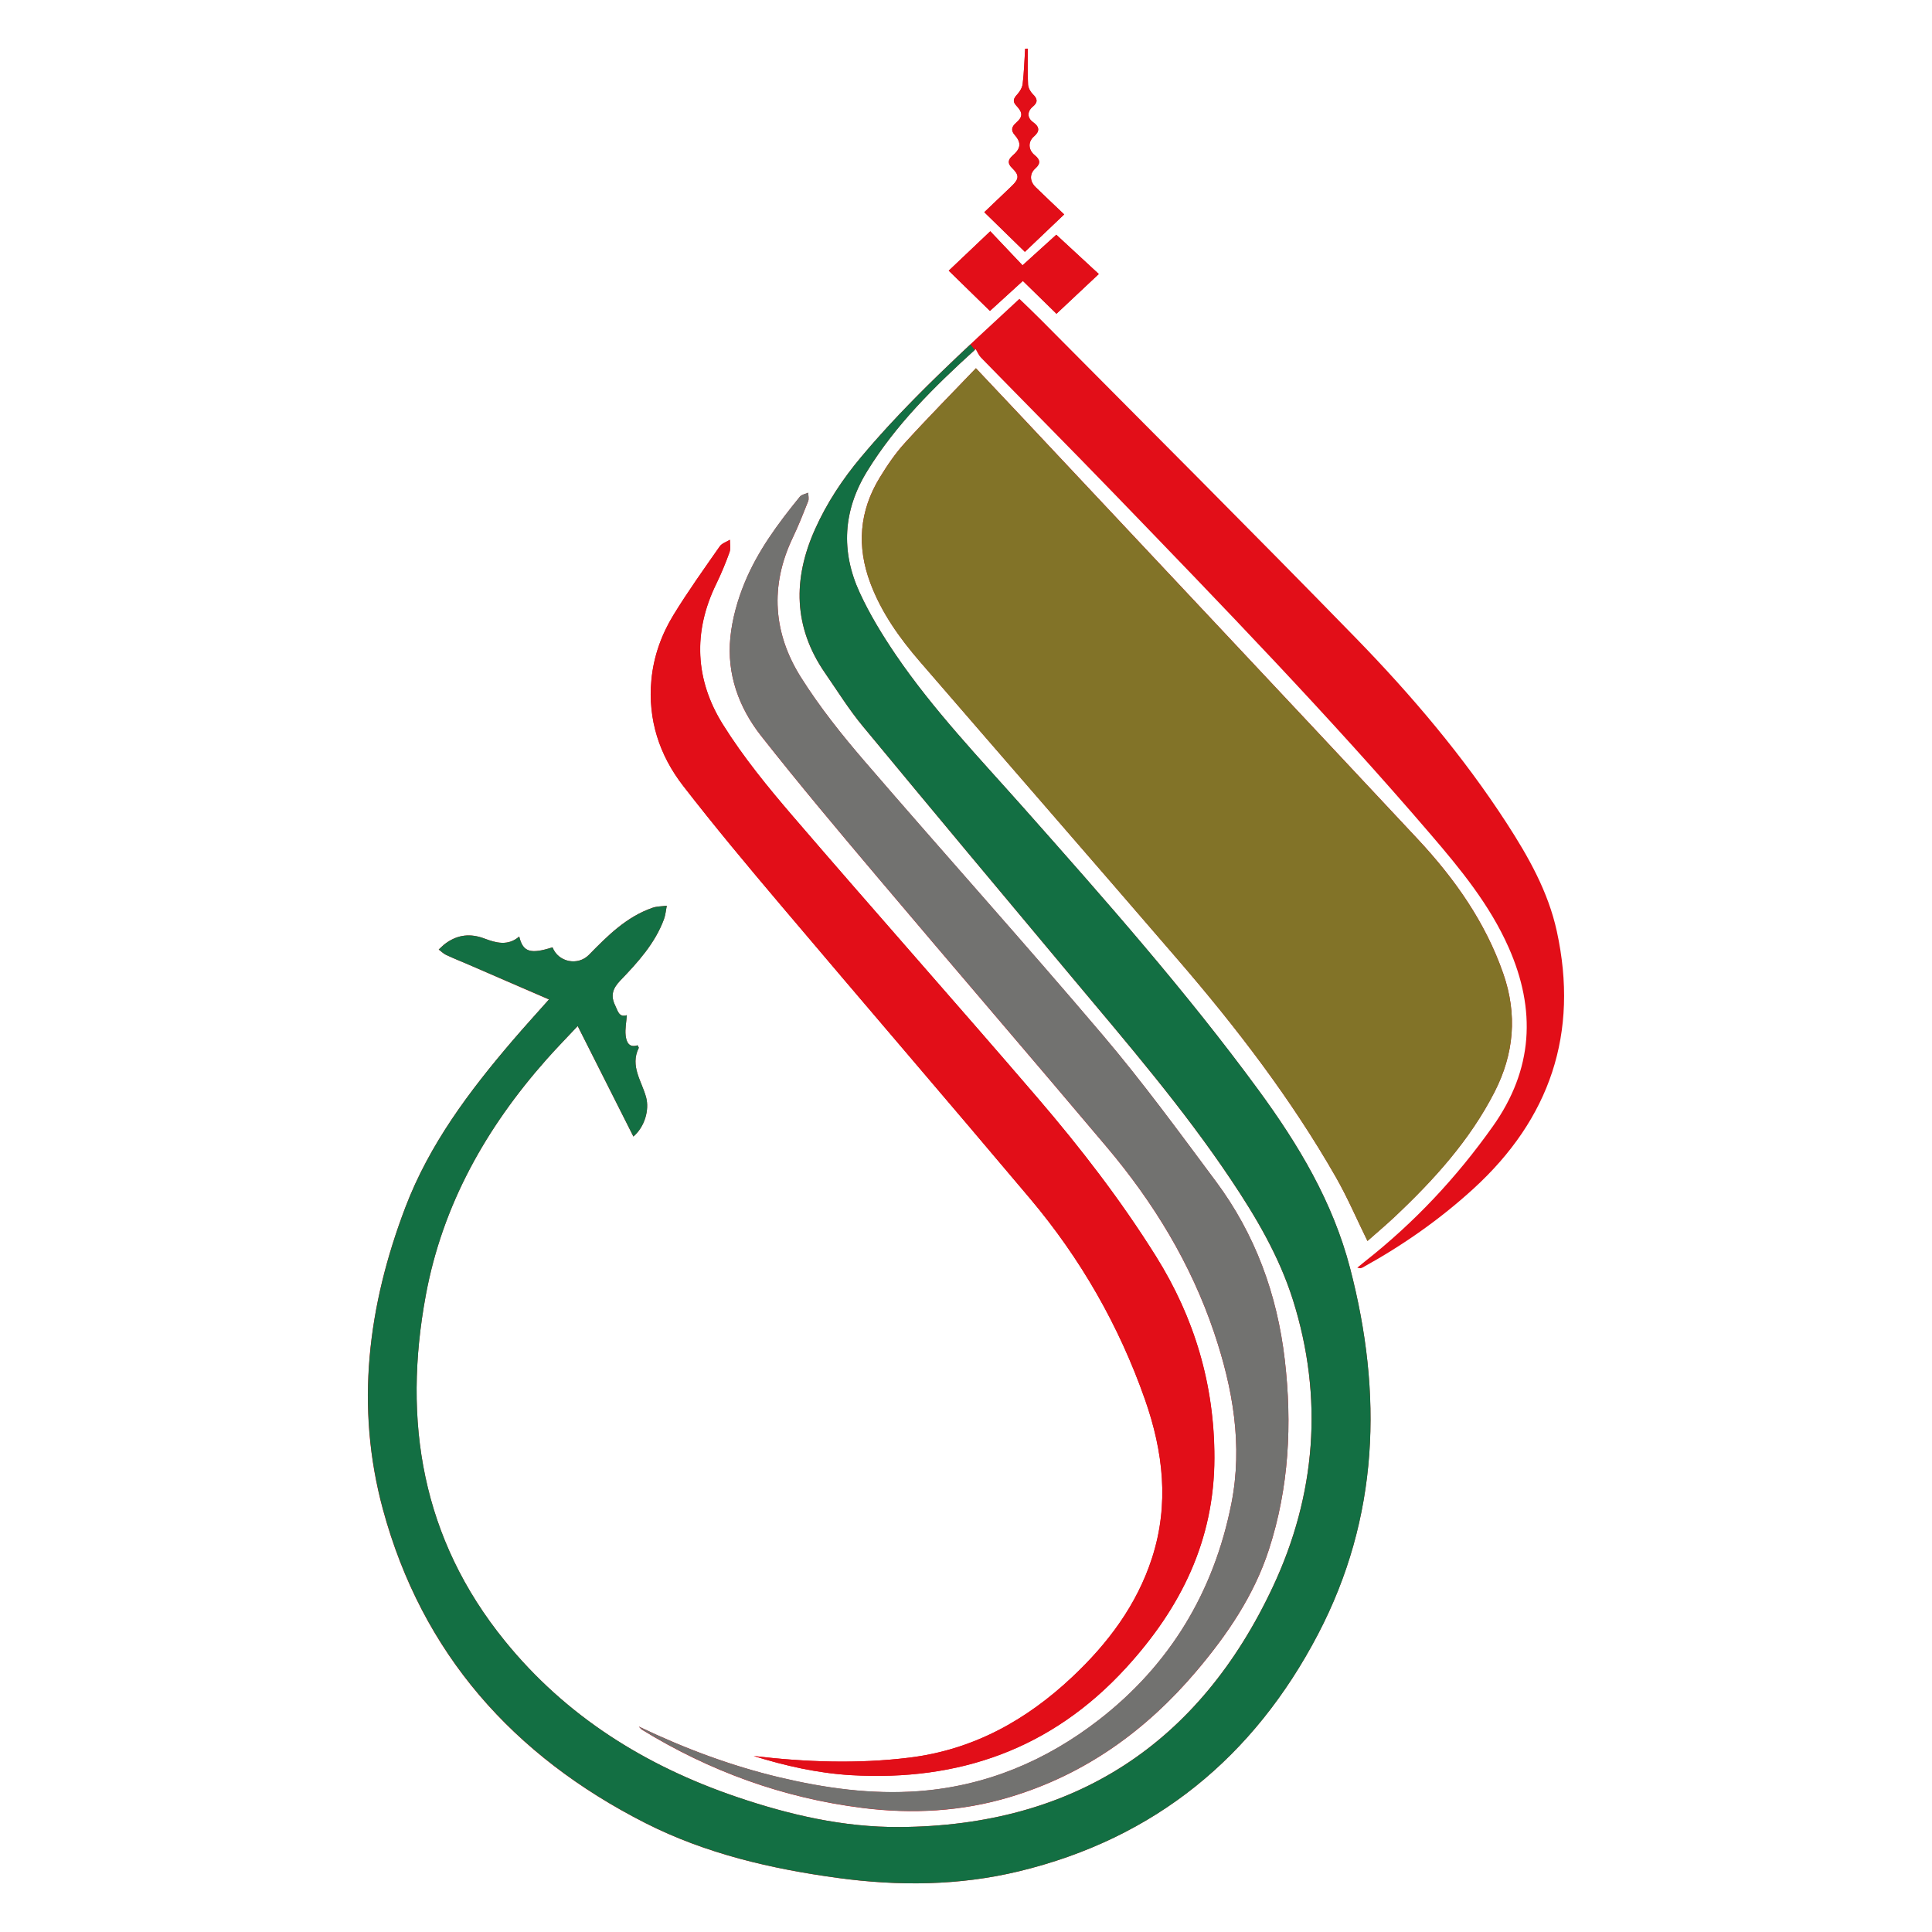 <?xml version="1.0" encoding="utf-8"?>
<!-- Generator: Adobe Illustrator 25.3.1, SVG Export Plug-In . SVG Version: 6.00 Build 0)  -->
<svg version="1.0" id="Layer_1" xmlns="http://www.w3.org/2000/svg" xmlns:xlink="http://www.w3.org/1999/xlink" x="0px" y="0px"
	 width="300px" height="300px" viewBox="0 0 300 300" enable-background="new 0 0 300 300" xml:space="preserve">
<g>
	<g>
		<path fill="#E20E18" d="M85.24,155.2c-1.99,2.24-3.85,4.28-5.64,6.37c-6.74,7.88-12.93,16.11-16.67,25.93
			c-5.82,15.29-7.8,30.94-3.48,46.88c6.08,22.41,20.26,38.3,40.76,48.71c9.39,4.77,19.57,7.12,29.94,8.53
			c9.38,1.27,18.77,1.2,28.02-1.03c21.16-5.1,36.54-17.79,46.49-36.84c9.47-18.12,10.07-37.29,4.97-56.84
			c-2.68-10.29-8.01-19.17-14.21-27.63c-11.25-15.35-23.84-29.58-36.45-43.8c-6.86-7.73-14.03-15.21-19.87-23.78
			c-2.09-3.08-4.06-6.3-5.61-9.67c-2.96-6.42-2.59-12.78,1.17-18.88c4.41-7.17,10.3-13.01,16.84-18.94
			c0.29,0.49,0.48,0.98,0.82,1.32c6.88,7.05,13.82,14.03,20.66,21.11c16.73,17.32,33.48,34.62,49.16,52.91
			c4.65,5.42,9.18,10.94,12.11,17.55c4.31,9.72,3.82,18.96-2.44,27.79c-5.62,7.94-12.19,14.94-19.82,20.95
			c-0.41,0.33-0.82,0.66-1.23,1c0.42,0.16,0.64,0.08,0.84-0.03c6.19-3.41,11.94-7.43,17.17-12.2
			c11.92-10.88,16.43-24.17,12.97-40.01c-1.34-6.15-4.4-11.55-7.78-16.77c-6.75-10.41-14.75-19.84-23.37-28.7
			c-16.18-16.61-32.6-32.98-48.93-49.45c-1.09-1.1-2.22-2.17-3.37-3.28c-8.58,7.95-17.13,15.68-24.55,24.53
			c-2.89,3.44-5.36,7.16-7.2,11.28c-3.44,7.7-3.35,15.16,1.55,22.27c1.93,2.79,3.73,5.7,5.89,8.3
			c10.82,13.09,21.71,26.12,32.61,39.14c8.5,10.15,17.14,20.2,24.52,31.22c3.93,5.86,7.5,11.92,9.64,18.68
			c4.82,15.26,3.56,30.37-3.11,44.59c-11.41,24.33-30.83,37.13-57.99,37.29c-8.68,0.05-17.09-1.89-25.28-4.68
			c-14.18-4.83-26.49-12.51-36-24.24c-12.87-15.86-15.89-34.07-12.25-53.69c2.6-14.01,9.36-25.99,18.73-36.57
			c1.52-1.72,3.13-3.36,4.85-5.2c2.95,5.86,5.79,11.48,8.65,17.16c1.8-1.56,2.48-4.17,1.98-6.06c-0.66-2.51-2.55-4.87-1.15-7.7
			c0.03-0.05-0.07-0.17-0.19-0.41c-1.33,0.45-1.74-0.53-1.85-1.55c-0.1-0.96,0.1-1.96,0.19-3.12c-1.23,0.37-1.38-0.63-1.8-1.49
			c-0.76-1.55-0.41-2.64,0.77-3.88c2.73-2.84,5.4-5.76,6.8-9.55c0.24-0.66,0.29-1.38,0.43-2.08c-0.74,0.1-1.52,0.08-2.21,0.32
			c-4.05,1.4-6.97,4.34-9.87,7.3c-1.74,1.77-4.77,1.14-5.66-1.16c-3.41,1.09-4.6,0.75-5.17-1.68c-1.74,1.52-3.62,0.99-5.39,0.32
			c-2.17-0.82-4.11-0.62-5.97,0.7c-0.41,0.29-0.76,0.66-1.14,1c0.38,0.28,0.72,0.63,1.13,0.83c1.16,0.54,2.34,1.02,3.52,1.52
			C76.86,151.58,80.96,153.35,85.24,155.2z M151.54,57.18c-3.79,3.96-7.49,7.7-11.03,11.59c-1.48,1.62-2.74,3.48-3.89,5.36
			c-3.19,5.2-3.62,10.7-1.47,16.41c1.72,4.58,4.51,8.5,7.67,12.16c13.35,15.45,26.77,30.86,40.1,46.33
			c9.1,10.56,17.57,21.61,24.51,33.74c1.81,3.17,3.25,6.55,4.91,9.92c1.39-1.23,2.9-2.49,4.32-3.84c6.04-5.7,11.57-11.8,15.4-19.27
			c3.06-5.96,3.57-12.07,1.37-18.4c-2.78-8.01-7.57-14.77-13.28-20.89c-20.54-21.97-41.14-43.88-61.72-65.81
			C156.21,62.13,153.98,59.77,151.54,57.18z M99.2,268.1c0.34,0.37,0.37,0.41,0.4,0.44c10.57,6.5,21.97,10.65,34.31,12.2
			c7.76,0.98,15.41,0.56,22.91-1.69c11.67-3.5,21.14-10.33,28.95-19.54c4.79-5.66,8.96-11.77,11.27-18.9
			c3.11-9.6,3.62-19.46,2.46-29.44c-1.18-10.17-4.59-19.51-10.71-27.73c-5.7-7.65-11.34-15.38-17.51-22.65
			c-12.14-14.3-24.68-28.24-36.92-42.45c-3.59-4.16-7.05-8.5-9.98-13.14c-4.31-6.84-4.86-14.19-1.3-21.66
			c0.89-1.86,1.65-3.78,2.41-5.7c0.15-0.38,0.01-0.88,0.01-1.32c-0.44,0.2-1.03,0.28-1.3,0.62c-3.36,4.13-6.55,8.42-8.58,13.37
			c-1.1,2.69-1.92,5.6-2.21,8.48c-0.57,5.68,1.31,10.88,4.77,15.28c5.9,7.5,12.05,14.81,18.21,22.1
			c11.78,13.95,23.69,27.79,35.47,41.75c7.26,8.6,13.05,18.09,16.67,28.82c2.91,8.65,4.47,17.48,2.68,26.54
			c-2.71,13.68-9.52,25.02-20.58,33.59c-8.22,6.37-17.54,10.29-27.99,11.07c-7.31,0.54-14.52-0.46-21.63-2.15
			C113.57,274.2,106.45,271.57,99.2,268.1z M117.03,272.67c4.91,1.53,9.95,2.67,15.11,2.97c16.75,0.97,31.12-4.03,42.69-16.66
			c8.53-9.31,13.72-19.79,13.73-32.61c0.01-11.33-3.09-21.74-9.08-31.31c-5.45-8.7-11.7-16.81-18.37-24.58
			c-12.57-14.64-25.39-29.07-37.97-43.7c-3.9-4.54-7.74-9.23-10.9-14.29c-4.32-6.9-4.69-14.35-1.03-21.83
			c0.78-1.59,1.45-3.23,2.05-4.89c0.21-0.59,0.06-1.31,0.07-1.96c-0.54,0.34-1.25,0.55-1.58,1.03c-2.45,3.51-4.94,6.99-7.17,10.63
			c-1.88,3.08-3.1,6.47-3.44,10.11c-0.57,6.14,1.23,11.66,4.92,16.43c4.91,6.34,10.06,12.5,15.24,18.62
			c12.84,15.18,25.82,30.26,38.63,45.47c7.84,9.3,13.82,19.72,17.85,31.21c2.84,8.08,3.79,16.28,1.1,24.6
			c-2.36,7.31-6.84,13.26-12.35,18.45c-7.15,6.74-15.4,11.34-25.34,12.56C133.15,273.92,125.11,273.62,117.03,272.67z M170.62,42.55
			c-2.27-2.09-4.39-4.06-6.6-6.1c-1.56,1.42-3.3,2.99-5.24,4.75c-1.7-1.79-3.34-3.53-5.01-5.29c-2.27,2.15-4.37,4.14-6.45,6.12
			c2.17,2.12,4.26,4.16,6.4,6.25c1.67-1.52,3.4-3.1,5.11-4.66c1.82,1.77,3.49,3.41,5.22,5.1C166.17,46.73,168.28,44.75,170.62,42.55
			z M152.84,32.95c2.17,2.11,4.22,4.11,6.31,6.15c1.93-1.84,3.99-3.79,6.1-5.81c-1.54-1.47-3.01-2.84-4.45-4.25
			c-0.92-0.9-0.95-2.08-0.03-2.89c0.85-0.75,0.76-1.37-0.08-2.04c-1.03-0.83-1.09-2.09-0.15-2.91c0.95-0.82,0.9-1.5-0.13-2.24
			c-0.92-0.65-0.93-1.65-0.05-2.39c0.81-0.67,0.78-1.2,0.04-1.93c-0.39-0.38-0.74-1-0.76-1.53c-0.09-1.85-0.04-3.7-0.04-5.56
			c-0.14,0-0.28,0.01-0.41,0.01c-0.12,1.82-0.17,3.64-0.38,5.44c-0.07,0.58-0.44,1.21-0.84,1.65c-0.56,0.6-0.79,1.07-0.15,1.75
			c1.05,1.11,1.03,1.74-0.07,2.7c-0.68,0.6-0.79,1.17-0.16,1.88c1.05,1.19,0.93,2.1-0.37,3.2c-0.69,0.59-0.79,1.2-0.09,1.87
			c1.17,1.13,1.16,1.7-0.03,2.84C155.67,30.26,154.24,31.61,152.84,32.95z"/>
	</g>
	<path fill="#136F43" d="M209.64,196.9c-2.68-10.29-8.01-19.17-14.21-27.63c-11.25-15.35-23.84-29.58-36.45-43.8
		c-6.86-7.73-14.03-15.21-19.87-23.78c-2.09-3.08-4.06-6.3-5.61-9.67c-2.96-6.42-2.59-12.78,1.17-18.88
		c4.38-7.11,10.21-12.91,16.68-18.79c0,0,0.01-0.01,0.01-0.01c-0.23-0.29-0.45-0.57-0.67-0.86c-5.95,5.58-11.73,11.23-16.94,17.45
		c-2.89,3.44-5.36,7.16-7.2,11.28c-3.44,7.7-3.35,15.16,1.55,22.27c1.93,2.79,3.73,5.7,5.89,8.3
		c10.82,13.09,21.71,26.12,32.61,39.14c8.5,10.15,17.14,20.2,24.52,31.22c3.93,5.86,7.5,11.92,9.64,18.68
		c4.82,15.26,3.56,30.37-3.11,44.59c-11.41,24.33-30.83,37.13-57.99,37.29c-8.68,0.05-17.09-1.89-25.28-4.68
		c-14.18-4.83-26.49-12.51-36-24.24c-12.87-15.86-15.89-34.07-12.25-53.69c2.6-14.01,9.36-25.99,18.73-36.57
		c1.52-1.72,3.13-3.36,4.85-5.2c2.95,5.86,5.79,11.48,8.65,17.16c1.8-1.56,2.48-4.17,1.98-6.06c-0.66-2.51-2.55-4.87-1.15-7.7
		c0.03-0.05-0.07-0.17-0.19-0.41c-1.33,0.45-1.74-0.53-1.85-1.55c-0.1-0.96,0.1-1.96,0.19-3.12c-1.23,0.37-1.38-0.63-1.8-1.49
		c-0.76-1.55-0.41-2.64,0.77-3.88c2.73-2.84,5.4-5.76,6.8-9.55c0.24-0.66,0.29-1.38,0.43-2.08c-0.74,0.1-1.52,0.08-2.21,0.32
		c-4.05,1.4-6.97,4.34-9.87,7.3c-1.74,1.77-4.77,1.14-5.66-1.16c-3.41,1.09-4.6,0.75-5.17-1.68c-1.74,1.52-3.62,0.99-5.39,0.32
		c-2.17-0.82-4.11-0.62-5.97,0.7c-0.41,0.29-0.76,0.66-1.14,1c0.38,0.28,0.72,0.63,1.13,0.83c1.16,0.54,2.35,1.02,3.52,1.52
		c4.1,1.77,8.2,3.54,12.48,5.39c-1.99,2.24-3.85,4.28-5.64,6.37c-6.74,7.88-12.93,16.11-16.67,25.93
		c-5.82,15.29-7.8,30.94-3.48,46.88c6.08,22.41,20.26,38.3,40.76,48.72c9.39,4.77,19.57,7.12,29.94,8.53
		c9.38,1.27,18.77,1.2,28.02-1.03c21.16-5.1,36.54-17.79,46.49-36.84C214.14,235.62,214.74,216.46,209.64,196.9z"/>
	<path fill="#827328" d="M151.54,57.18c2.45,2.6,4.67,4.95,6.89,7.32c20.58,21.93,41.19,43.84,61.72,65.81
		c5.71,6.11,10.5,12.88,13.28,20.89c2.2,6.33,1.68,12.44-1.37,18.4c-3.83,7.47-9.36,13.57-15.4,19.27c-1.42,1.34-2.93,2.6-4.32,3.84
		c-1.65-3.37-3.1-6.75-4.91-9.92c-6.93-12.14-15.4-23.18-24.51-33.74c-13.33-15.47-26.75-30.88-40.1-46.33
		c-3.16-3.66-5.95-7.58-7.67-12.16c-2.14-5.71-1.71-11.21,1.47-16.41c1.15-1.88,2.41-3.74,3.89-5.36
		C144.05,64.88,147.75,61.14,151.54,57.18z"/>
	<path fill="#727270" d="M99.2,268.1c7.25,3.47,14.38,6.11,21.81,7.87c7.12,1.69,14.32,2.69,21.63,2.15
		c10.45-0.78,19.77-4.7,27.99-11.07c11.06-8.57,17.87-19.91,20.58-33.59c1.79-9.05,0.24-17.89-2.68-26.54
		c-3.61-10.73-9.41-20.22-16.67-28.82c-11.77-13.96-23.68-27.8-35.47-41.75c-6.16-7.29-12.31-14.6-18.21-22.1
		c-3.46-4.4-5.34-9.6-4.77-15.28c0.29-2.88,1.1-5.8,2.21-8.48c2.03-4.95,5.21-9.24,8.58-13.37c0.27-0.34,0.86-0.42,1.3-0.62
		c0.01,0.44,0.14,0.94-0.01,1.32c-0.76,1.92-1.52,3.84-2.41,5.7c-3.56,7.47-3.02,14.82,1.3,21.66c2.92,4.64,6.39,8.98,9.98,13.14
		c12.24,14.21,24.79,28.15,36.92,42.45c6.17,7.27,11.81,15,17.51,22.65c6.12,8.22,9.53,17.55,10.71,27.73
		c1.16,9.99,0.65,19.84-2.46,29.44c-2.31,7.13-6.47,13.24-11.27,18.9c-7.8,9.21-17.28,16.04-28.95,19.54
		c-7.5,2.25-15.15,2.67-22.91,1.69c-12.34-1.55-23.74-5.7-34.31-12.2C99.56,268.51,99.54,268.47,99.2,268.1z"/>
	<path fill="#E20E18" d="M117.03,272.67c8.08,0.95,16.11,1.24,24.18,0.26c9.94-1.22,18.19-5.81,25.34-12.56
		c5.51-5.19,9.98-11.15,12.35-18.45c2.69-8.32,1.74-16.53-1.1-24.6c-4.03-11.49-10.01-21.91-17.85-31.21
		c-12.82-15.21-25.79-30.28-38.63-45.47c-5.18-6.12-10.33-12.28-15.24-18.62c-3.69-4.77-5.49-10.29-4.92-16.43
		c0.34-3.65,1.55-7.04,3.44-10.11c2.23-3.64,4.72-7.12,7.17-10.63c0.33-0.48,1.05-0.69,1.58-1.03c-0.01,0.66,0.14,1.38-0.07,1.96
		c-0.6,1.66-1.28,3.3-2.05,4.89c-3.66,7.48-3.29,14.93,1.03,21.83c3.16,5.06,7,9.75,10.9,14.29c12.58,14.64,25.4,29.06,37.97,43.7
		c6.67,7.77,12.93,15.88,18.37,24.58c5.99,9.56,9.09,19.97,9.08,31.31c-0.01,12.82-5.21,23.3-13.73,32.61
		c-11.57,12.63-25.94,17.63-42.69,16.66C126.98,275.34,121.94,274.2,117.03,272.67z"/>
	<path fill="#E20E18" d="M170.62,42.55c-2.34,2.19-4.45,4.17-6.57,6.17c-1.73-1.69-3.41-3.33-5.22-5.1
		c-1.71,1.56-3.44,3.14-5.11,4.66c-2.14-2.09-4.23-4.13-6.4-6.25c2.09-1.98,4.19-3.97,6.45-6.12c1.67,1.77,3.31,3.5,5.01,5.29
		c1.94-1.76,3.68-3.33,5.24-4.75C166.22,38.49,168.35,40.46,170.62,42.55z"/>
	<path fill="#E20E18" d="M152.84,32.95c1.4-1.34,2.83-2.69,4.25-4.05c1.19-1.15,1.2-1.71,0.03-2.84c-0.69-0.67-0.6-1.28,0.09-1.87
		c1.3-1.1,1.42-2.01,0.37-3.2c-0.63-0.71-0.52-1.29,0.16-1.88c1.1-0.96,1.12-1.59,0.07-2.7c-0.64-0.67-0.41-1.14,0.15-1.75
		c0.41-0.44,0.78-1.07,0.84-1.65c0.21-1.8,0.27-3.63,0.38-5.44c0.14,0,0.28-0.01,0.41-0.01c0,1.85-0.06,3.71,0.04,5.56
		c0.03,0.53,0.37,1.15,0.76,1.53c0.75,0.72,0.77,1.25-0.04,1.93c-0.88,0.74-0.86,1.74,0.05,2.39c1.03,0.73,1.08,1.41,0.13,2.24
		c-0.94,0.82-0.88,2.08,0.15,2.91c0.84,0.68,0.93,1.29,0.08,2.04c-0.91,0.81-0.89,1.99,0.03,2.89c1.44,1.41,2.91,2.78,4.45,4.25
		c-2.12,2.02-4.17,3.97-6.1,5.81C157.06,37.06,155,35.06,152.84,32.95z"/>
</g>
</svg>

